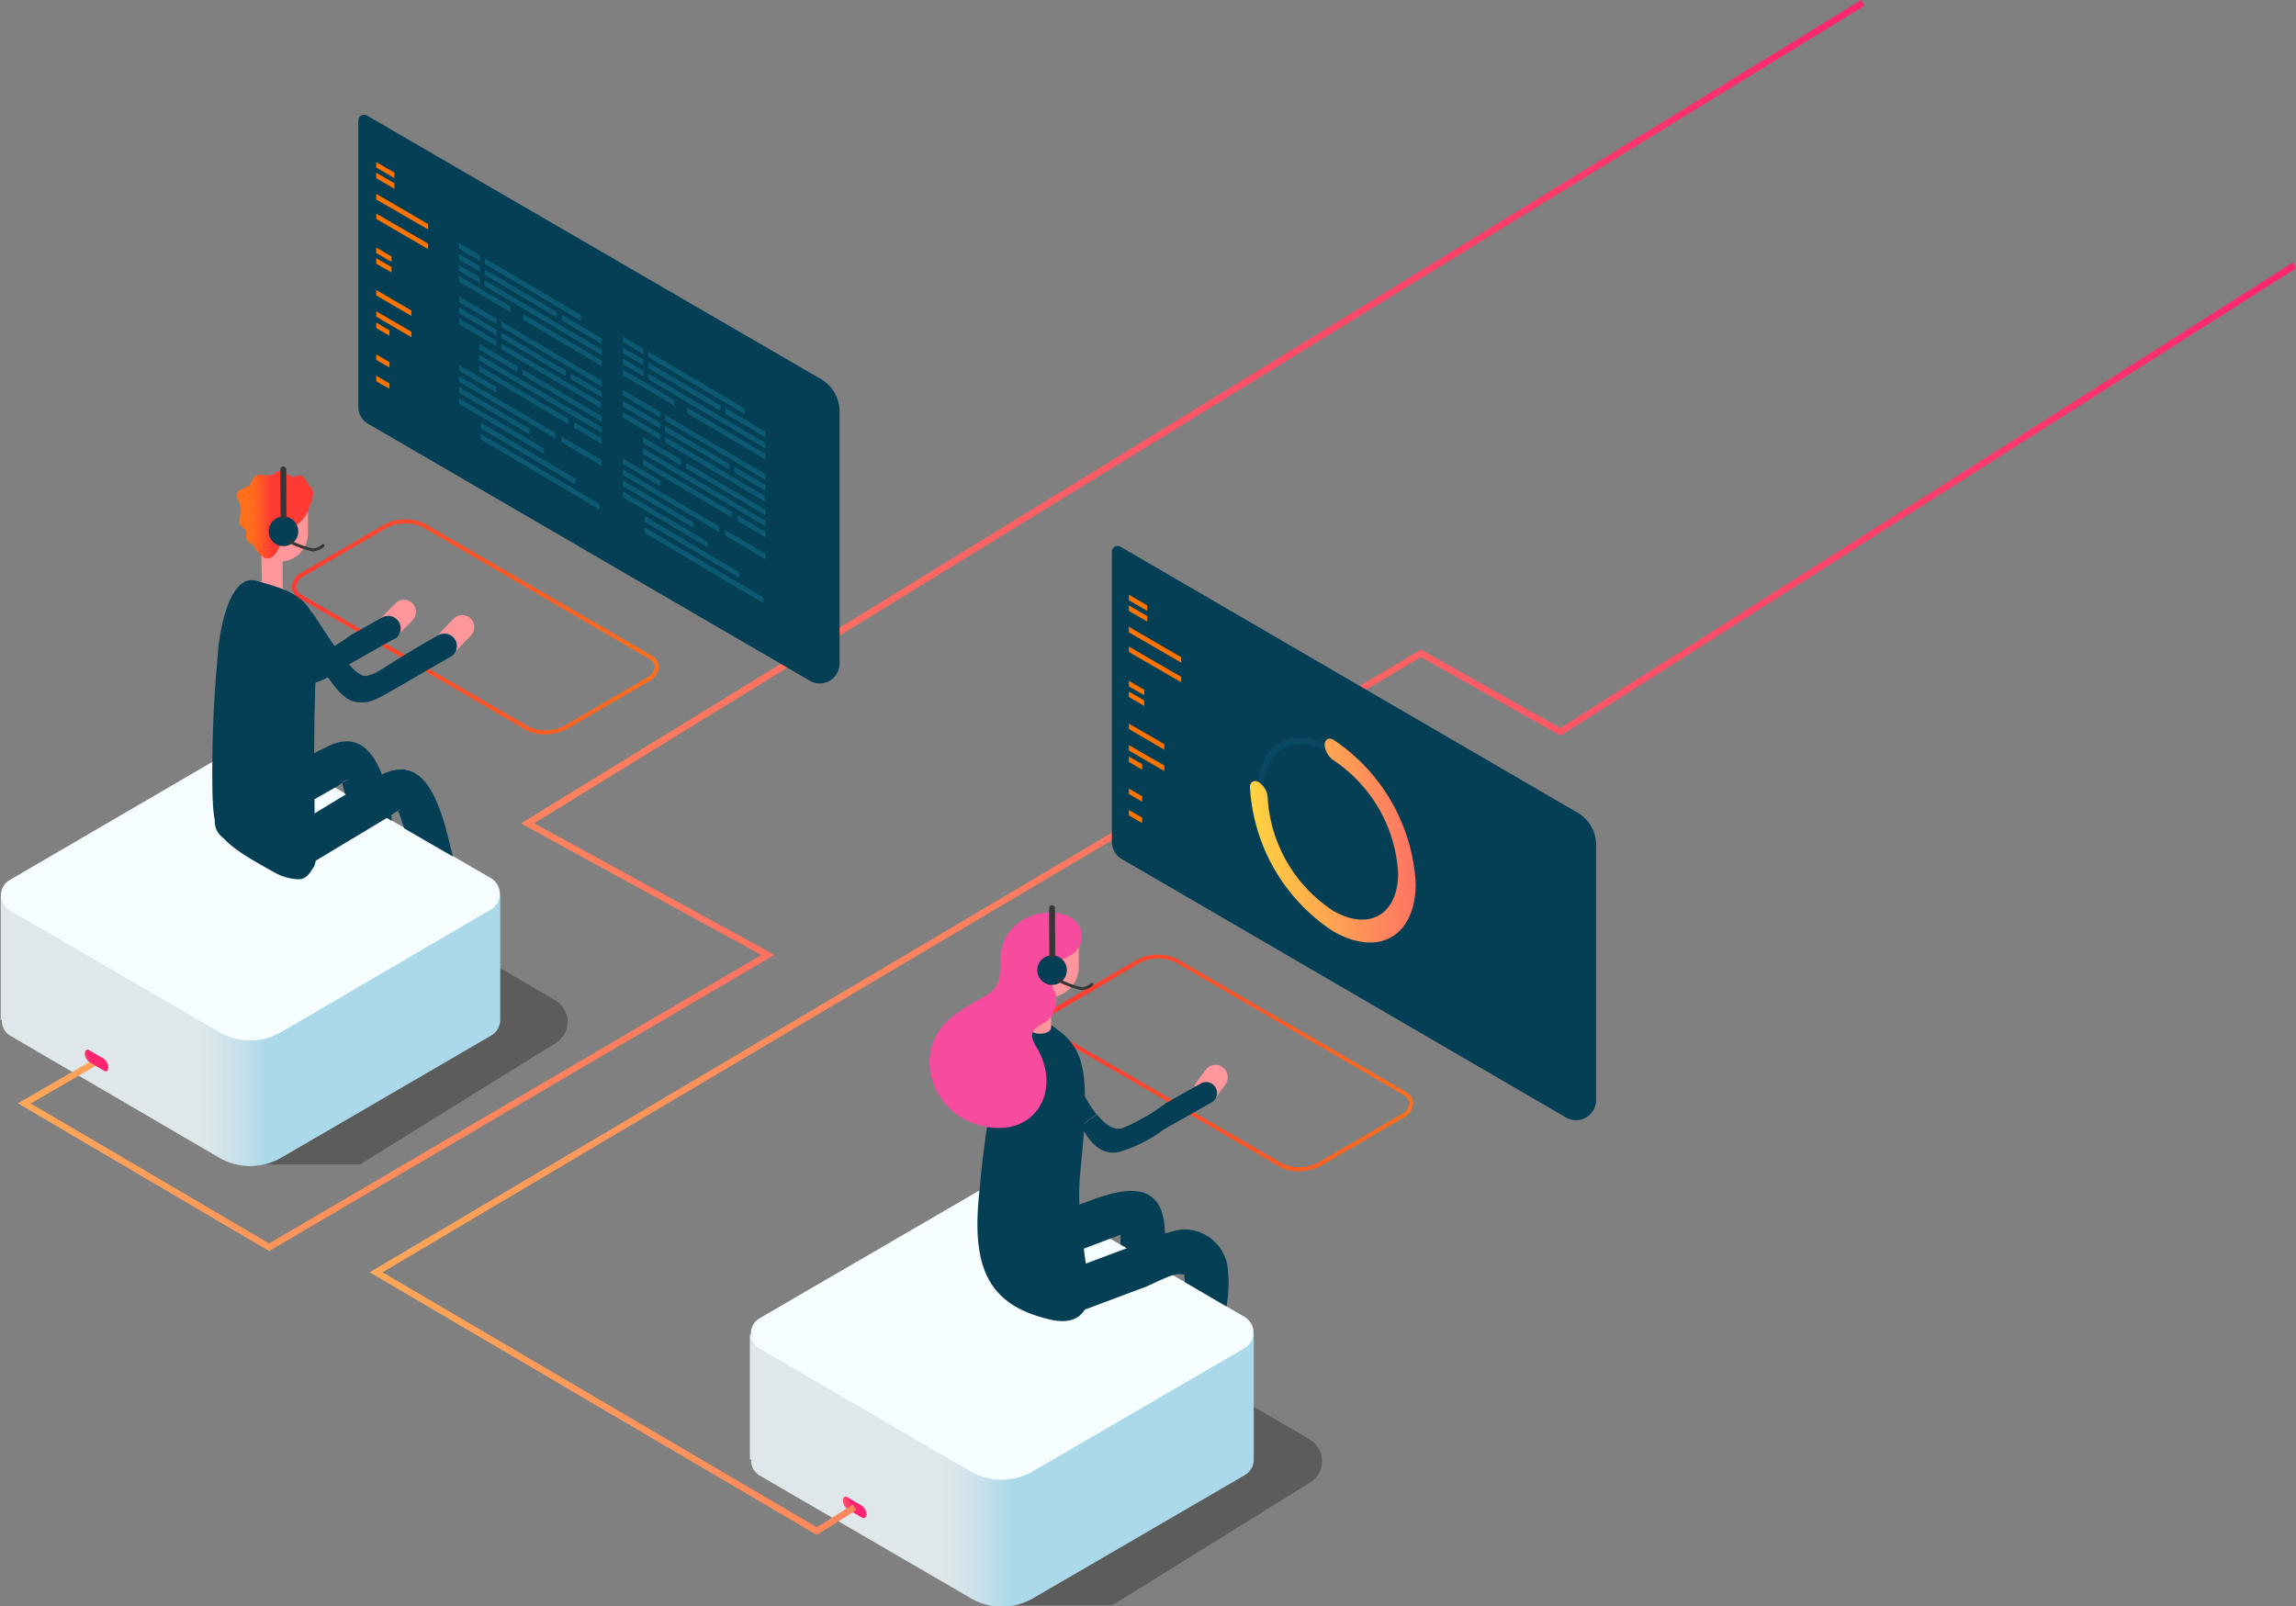 <svg xmlns="http://www.w3.org/2000/svg" xmlns:xlink="http://www.w3.org/1999/xlink" viewBox="0 0 156.65 109.6" xmlns:v="https://vecta.io/nano"><rect x="0" y="0" width="156.65" height="109.6" fill="#808080" stroke="none"/><style><![CDATA[.X{fill:#053f56}.Y{fill:#ff969b}.Z{stroke-linecap:round}.a{stroke-linejoin:round}]]></style><defs><linearGradient id="A" x1="147.5" y1="336.25" x2="173.22" y2="336.25" xlink:href="#L"><stop offset=".42" stop-color="#dfe7ea"/><stop offset=".47" stop-color="#d8e5ea"/><stop offset=".54" stop-color="#c5e0ea"/><stop offset=".61" stop-color="#acd9ea"/></linearGradient><linearGradient id="B" x1="190.73" y1="308.47" x2="165.5" y2="308.47" xlink:href="#L"><stop offset="0" stop-color="#ff6f1b"/><stop offset="1" stop-color="#ff3933"/></linearGradient><linearGradient id="C" x1="-170.64" y1="-131.99" x2="-168.67" y2="-131.99" gradientTransform="matrix(0.87, 0.5, 0.5, 1.44, 365.5, 614.15)" xlink:href="#L"><stop offset="0" stop-color="#fda758"/><stop offset="1" stop-color="#fd256f"/></linearGradient><linearGradient id="D" x1="97.01" y1="306.29" x2="122.35" y2="306.29" xlink:href="#A"/><linearGradient id="E" x1="139.24" y1="278.71" x2="114.19" y2="278.71" xlink:href="#B"/><linearGradient id="F" x1="110.45" y1="271.04" x2="115.64" y2="271.04" xlink:href="#L"><stop offset=".18" stop-color="#ff6f1b"/><stop offset=".33" stop-color="#ff5527"/><stop offset=".46" stop-color="#ff3933"/></linearGradient><linearGradient id="G" x1="25.22" y1="61.33" x2="156.65" y2="61.33" gradientTransform="matrix(1, 0, 0, 1, 0, 0)" xlink:href="#C"/><linearGradient id="H" x1="179.56" y1="293.3" x2="190.87" y2="293.3" xlink:href="#L"><stop offset="0" stop-color="#ffd33f"/><stop offset="1" stop-color="#ff7364"/></linearGradient><linearGradient id="I" x1="1.22" y1="42.68" x2="127.2" y2="42.68" gradientTransform="matrix(1, 0, 0, 1, 0, 0)" xlink:href="#C"/><linearGradient id="J" x1="-230.05" y1="-132.53" x2="-228.08" y2="-132.53" xlink:href="#C"/><path id="K" d="M77.02 51.62v.37l.91.53v-.37l-.91-.53z"/><linearGradient id="L" gradientUnits="userSpaceOnUse"/></defs><path d="M19.34 40.87c.32-.19.28-.52-.09-.74l-.48-.27a1.43 1.43 0 0 0-1.27-.06c-.32.19-.28.52.09.74l.48.28a1.43 1.43 0 0 0 1.27.05z" fill="#ffab83"/><path d="M89.35 98.22l-13.57-7.94a4.32 4.32 0 0 0-4.34 0L54.06 100.4l15.28 9.13h6.57l13.47-8.36a1.72 1.72 0 0 0-.03-2.95z" fill="#2e2e2e" opacity=".43"/><path d="M179.82,327v8.53a1.22,1.22,0,0,1-.61,1.07L164.77,345a4.22,4.22,0,0,1-4.26,0l-14.4-8.37a1.18,1.18,0,0,1-.58-1.1h-.09V327Z" transform="translate(-94.28 -235.94)" fill="url(#A)"/><path d="M70.47 100.4L84.91 92a1.24 1.24 0 0 0 0-2.14l-14.52-8.45a3.83 3.83 0 0 0-3.87 0l-14.7 8.55a1.2 1.2 0 0 0 0 2.07l14.39 8.37a4.22 4.22 0 0 0 4.26 0z" fill="#f5fdff"/><path d="M182.86 315.87a2.51 2.51 0 0 1-1.23-.29L166 306.51a1 1 0 0 1-.53-.8 1.27 1.27 0 0 1 .73-1l5.56-3.23a3.08 3.08 0 0 1 2.81-.11l15.6 9.07a.92.92 0 0 1 .53.8 1.24 1.24 0 0 1-.72 1l-5.56 3.24a3.29 3.29 0 0 1-1.56.39zm-1.09-.53a2.83 2.83 0 0 0 2.54-.12l5.56-3.23a1 1 0 0 0 .58-.76.67.67 0 0 0-.39-.56l-15.59-9.07a2.79 2.79 0 0 0-2.54.11l-5.56 3.29a1 1 0 0 0-.59.76.67.67 0 0 0 .39.55z" transform="translate(-94.28 -235.94)" fill="url(#B)"/><g class="X"><path d="M68.28 84.19l5.74-2.13c1.9-.71 4.91-1.83 5.4 1.28a12.48 12.48 0 0 1-.06 3.28l-2.91-1.7v-.66l-2.64 1-4.77 1.8c-1.74.62-2.5-2.22-.76-2.87z"/><path d="M72.72 86.74l5.7-2.14a8.46 8.46 0 0 1 2.17-.7 3 3 0 0 1 3.15 2.44 9.2 9.2 0 0 1-.06 2.81l-2.84-1.66v-.11c-.08-.51.1-.37-.35-.44s-1.87.7-2.37.89l-4.62 1.73c-1.72.66-2.47-2.17-.78-2.82z"/></g><path d="M71.88 71.34c.45-.25.39-.71-.12-1l-.87-.51a1.94 1.94 0 0 0-1.75-.07c-.44.26-.39.72.13 1l.87.5a1.92 1.92 0 0 0 1.74.08z" fill="#ff7a93"/><path d="M81.82 75a.84.84 0 0 1-.17-1.17l.62-.83a.83.83 0 0 1 1.16-.17.85.85 0 0 1 .17 1.18l-.61.83a.84.84 0 0 1-1.17.16z" class="Y"/><g class="X"><path d="M81.9 73.95l-2.32 1.31a14.6 14.6 0 0 1-3 1.73c-.62.16-1.2-.27-1.73-.94l-1.11.79c.59 1 1.24 2 2.58 1.78a9.65 9.65 0 0 0 3.12-1.57l3.24-1.83c.351-.215.46-.674.245-1.025s-.674-.46-1.025-.245z"/><path d="M66.86 80.94a60.66 60.66 0 0 1 1.35-8.55c.93-3.59 2.42-3.18 3.52-2.43 1.56 1.06 2.27 2 2.29 4.86a10.41 10.41 0 0 0 .79 1.23l-.85.61v.53c-.32 4.16-.65 3.84.25 9.88a3.6 3.6 0 0 1-.14 2.19c-.55 1.05-1.7 1-2.68.72-4.28-1.08-5.13-3.92-4.53-9.04z"/></g><g class="Y"><path d="M70.21 67.34v2.73c0 .63 1.53.63 1.51 0l-.05-2.73c0-.63-1.53-.63-1.51 0z"/><path d="M70.82 68.06a.46.46 0 0 1-.36-.17 3.93 3.93 0 0 1-.2-3.53c.29-.73.55-1.06 1.71-1.1.28 0 1.08-.08 1.38.32l.25.12v2.29a2.06 2.06 0 0 1-2.06 2.07z"/></g><path d="M72.95 65.22a4.54 4.54 0 0 0-1.07.93c-.22.34-.32.77-.53 1.12s-.62.64-1 .45c-.68-.37-1.58-2.85-.76-4.36.57-1.07 3.17-.91 3.83-.28s.07 1.74-.47 2.14z" fill="#ff7a93"/><path d="M68.31 64.89c-.15.84.08 1.8-.41 2.51s-2.47 1.26-3.62 2.66c-1.93 2.36-.48 6.19 3 6.83s5.17-2.6 3.42-5.46c-.88-1.44.54-1.32 1-2.05a2 2 0 0 0 .33-1.54 6.45 6.45 0 0 1-.35-.86c-.63-1.9 1.71-1.13 2.06-2.7.62-2.72-4.81-2.83-5.43.61z" fill="#f74b9d"/><path d="M153.09 339.5l-1-.59a.7.7 0 0 1-.3-.58c0-.22.13-.32.3-.22l1 .58a.76.76 0 0 1 .3.58c0 .22-.14.33-.3.23z" transform="translate(-94.28 -235.94)" fill="url(#C)"/><path d="M37.9 68.27l-13.47-7.88a4.24 4.24 0 0 0-4.3 0l-17.25 10 15.16 9.07h6.52l13.38-8.3a1.7 1.7 0 0 0-.04-2.89z" fill="#2e2e2e" opacity=".43"/><path d="M128.41,297.06v8.48a1.24,1.24,0,0,1-.61,1.06l-14.33,8.34a4.23,4.23,0,0,1-4.24,0L95,306.63a1.17,1.17,0,0,1-.59-1.09h-.08v-8.48Z" transform="translate(-94.28 -235.94)" fill="url(#D)"/><path d="M19.17 70.44l14.33-8.38a1.24 1.24 0 0 0 0-2.13l-14.41-8.38a3.79 3.79 0 0 0-3.85 0L.65 60.06a1.19 1.19 0 0 0 0 2.05l14.29 8.31a4.21 4.21 0 0 0 4.23.02z" fill="#f5fdff"/><path d="M131.43 286.05a2.51 2.51 0 0 1-1.23-.28l-15.48-9a.94.94 0 0 1-.53-.79 1.24 1.24 0 0 1 .72-1l5.52-3.21a3.09 3.09 0 0 1 2.8-.11l15.48 9a.94.94 0 0 1 .53.79 1.24 1.24 0 0 1-.72 1l-5.52 3.21a3.23 3.23 0 0 1-1.57.39zm-1.09-.52a2.81 2.81 0 0 0 2.52-.11l5.52-3.21a1 1 0 0 0 .58-.76.67.67 0 0 0-.39-.55l-15.48-9a2.81 2.81 0 0 0-2.52.11l-5.52 3.22a1 1 0 0 0-.58.75.67.67 0 0 0 .39.55z" transform="translate(-94.28 -235.94)" fill="url(#E)"/><path d="M30.96 42.21a.83.83 0 0 1 1.16 0 .84.84 0 0 1 0 1.17l-.91.93a.82.82 0 1 1-1.16-1.16zm-3.97-1.04a.8.8 0 0 1 1.15 0 .84.84 0 0 1 0 1.17l-.91.92a.81.81 0 0 1-1.16 0 .83.83 0 0 1 0-1.17z" class="Y"/><path d="M26.94 43.57l-3.08 1.74c-.88.5-2 1.43-3.12 1.38-1.29-.05-1.89-1.22-2.54-2.15l-2.14-3c-.71-1 .83-1.75 1.46-.86l1.58 2.24c.46.65 1.12 2.22 2.06 2a12.42 12.42 0 0 0 2.71-1.54l2.21-1.25a.852.852 0 0 1 .86 1.47zm-4.48 7.32c-2.45 1.15-4.77 2.7-7.13 4a1.36 1.36 0 1 0 1.37 2.35l6.17-3.5c.14-.07.31-.21.49-.32 0-.12.12-.16.45-.21a1.37 1.37 0 0 0-.45.21 3.28 3.28 0 0 0 .14.56.94.94 0 0 0 0 .16l3.24 1.88c-.39-3.45-1.57-6.4-4.28-5.13z" class="X"/><path d="M23.36 53.46a1.37 1.37 0 0 1 .45-.21c-.33.05-.44.09-.45.21z" fill="#2a4280"/><path d="M110.77 269.31a1.27 1.27 0 0 0 .58-.32c.12-.15.14-.36.27-.5.32-.34.94.05 1.34-.19a3.06 3.06 0 0 1 .29-.21c.39-.15.74.46 1.15.38.11 0 .22-.1.33-.09a.38.38 0 0 1 .25.13 1.59 1.59 0 0 1 .38.6.45.45 0 0 1 .22.19.76.76 0 0 1 .06.26 1.73 1.73 0 0 1-.25.9 1.66 1.66 0 0 1-.11.38 2 2 0 0 1-.6.79c-.11.09-.22.16-.33.24v.47a.18.18 0 0 1-.18.18.15.15 0 0 1-.1 0v-.14c0-.34-.15-.62-.33-.62s-.33.28-.33.62a.86.86 0 0 0 .11.45 6.36 6.36 0 0 1-.34.75c-.19.33-.58.59-.9.42a1.53 1.53 0 0 1-.16-.13 1.48 1.48 0 0 1-.21-.26.33.33 0 0 1-.14-.1c-.06-.09-.08-.2-.14-.29s-.46-.27-.53-.52 0-.31 0-.46-.37-.33-.46-.55 0-.44.07-.67a2 2 0 0 0-.27-1.15c-.06-.24.13-.46.33-.56z" transform="translate(-94.28 -235.94)" fill="url(#F)"/><path d="M18.01 38.06c.32.17.71-.09.9-.42a6.36 6.36 0 0 0 .34-.75.86.86 0 0 1-.11-.45c0-.34.15-.62.33-.62s.33.28.33.62v.14a.15.15 0 0 0 .1 0 .18.18 0 0 0 .18-.18v-.47l.33-.24a2 2 0 0 0 .6-.79v1.5a1.91 1.91 0 0 1-1.73 1.91v1.89c0 .58-1.39.58-1.4 0l-.05-2.31a1.53 1.53 0 0 0 .18.17z" class="Y"/><path d="M27.15 55.31a1.72 1.72 0 0 1 .26-.1c-.21.04-.27.03-.26.1z" fill="#2a4280"/><g class="X"><path d="M18.64 57.22l4.94-3 2.51-1.38c2.69-1.32 3.7 1.58 4.31 3.61l.5 2-3.32-1.92-.24-.73-.19-.48a1.72 1.72 0 0 1 .26-.1c-.21.05-.27 0-.26.1-.24.14-.5.35-.69.46l-.09.05-6.12 3.68c-1.53.88-3.11-1.4-1.61-2.29z"/><path d="M14.84 44.9c.12-2.07.87-5.8 2.69-5.26 1.66.48 3 .84 3.68 2.09a.71.71 0 0 1 .15.15c.53.74 2.7 4.45 3.64 4.24s.78-.43 4.93-2.79a.85.85 0 0 1 .85 1.47c-4.89 2.77-5.19 3.17-6.19 3.13s-1.47-.57-3-2.84c-.09 1.61-.22 4.64-.11 11.27 0 .53.22 2.34-.06 2.78s-.53.88-1.09.86a3.57 3.57 0 0 1-1.61-.47c-4.06-2.23-4.1-2.67-4.22-5.23a84.52 84.52 0 0 1 .34-9.4z"/></g><path d="M55.73 104.74l-.11-.06-30.4-17.86 71.72-42.49 9.52 5.35 49.96-31.76.23.39-50.18 31.89-9.52-5.36L26.1 86.82l29.63 17.4 2.46-1.55.23.38-2.69 1.69z" fill="url(#G)"/><path d="M76.55 58.63l30.3 17.63a1.37 1.37 0 0 0 2.05-1.19V57.66a2.54 2.54 0 0 0-1.26-2.2L76.45 37.31a.39.39 0 0 0-.59.34v19.79a1.37 1.37 0 0 0 .69 1.19z" class="X"/><g fill="#ff7300"><path d="M80.59 44.85l-3.57-2.08v.38l3.57 2.07v-.37zm0 1.34l-3.57-2.07v.37l3.57 2.07v-.37zm-3.57-5.61v.38l1.25.72v-.37l-1.25-.73zm0 .73v.38l1.25.72v-.37l-1.25-.73zm0 5.15v.38l1.05.6v-.37l-1.05-.61zm0 .73v.37l1.05.61v-.37l-1.05-.61zm0 2.19v.37l2.42 1.41v-.38l-2.42-1.4zm0 1.46v.37l2.42 1.41v-.38l-2.42-1.4z"/><use xlink:href="#K"/><use xlink:href="#K" y="2.19"/><use xlink:href="#K" y="3.65"/></g><g opacity=".36"><path d="M85.78 54.06c0-3.33 2.34-4.68 5.22-3a11.62 11.62 0 0 1 5.23 9.07c0 3.33-2.35 4.68-5.23 3a11.64 11.64 0 0 1-5.22-9.07zm.35.2A10.86 10.86 0 0 0 91 62.74c2.69 1.56 4.88.3 4.88-2.81A10.88 10.88 0 0 0 91 51.45c-2.69-1.56-4.87-.3-4.87 2.81z" fill="#0c5a72"/></g><path d="M179.56 289.67c0-.38.27-.54.61-.35a1.37 1.37 0 0 1 .6 1.06 9.93 9.93 0 0 0 4.45 7.7c2.45 1.43 4.45.28 4.45-2.55a9.93 9.93 0 0 0-4.38-7.69 1.41 1.41 0 0 1-.63-1.06c0-.37.25-.53.56-.38l.11.07a12.61 12.61 0 0 1 5.54 9.76c0 3.6-2.53 5.06-5.65 3.25a12.6 12.6 0 0 1-5.65-9.72c0 0-.01-.06-.01-.09z" transform="translate(-94.28 -235.94)" fill="url(#H)"/><path d="M18.36 85.37L1.22 75.29l5.4-3.12.22.38L2.1 75.3l16.26 9.55 33.58-19.68-16.4-8.98L126.98 0l.22.39-90.76 55.79 16.4 8.98-34.48 20.21z" fill="url(#I)"/><path d="M101.37 309l-1-.59a.69.69 0 0 1-.3-.57c0-.23.13-.33.3-.23l1 .58a.76.76 0 0 1 .3.58c0 .23-.14.35-.3.23z" transform="translate(-94.28 -235.94)" fill="url(#J)"/><path d="M25.2 28.97l30.08 17.5a1.35 1.35 0 0 0 2-1.18V28.06a2.53 2.53 0 0 0-1.25-2.18l-31-18a.39.39 0 0 0-.58.34v19.64a1.36 1.36 0 0 0 .75 1.11z" class="X"/><path d="M29.21 15.29l-3.54-2.06v.38l3.54 2.05v-.37zm0 1.34l-3.54-2.06v.37L29.21 17v-.37zm-3.54-5.57v.37l1.24.72v-.37l-1.24-.72zm0 .73v.37l1.24.72v-.37l-1.24-.72zm0 5.1v.38l1.04.6v-.37l-1.04-.61zm0 .73v.37l1.04.6v-.37l-1.04-.6zm0 2.17v.37l2.4 1.4v-.37l-2.4-1.4zm0 1.45v.37l2.4 1.4v-.37l-2.4-1.4zm0 .77v.38l.9.52v-.37l-.9-.53zm0 2.18v.37l.9.52v-.37l-.9-.52zm0 1.45v.37l.9.52v-.37l-.9-.52z" fill="#ff7300"/><path d="M31.32 16.58v.39l1.42.84v-.38l-1.42-.85zm0 .76v.38l1.41.84.01-.39-1.42-.83zm0 .75v.39l1.41.83v-.39l-1.41-.83zm0 .75v.39l3.51 2.07v-.38l-3.51-2.08zm0 1.39v.38l2.56 1.52.01-.38-2.57-1.52zm0 .75v.39l2.56 1.51v-.38l-2.56-1.52zm9.74 5.75l-2.13-1.26v.39l2.13 1.26v-.39zm-9.74-5v.39l2.55 1.51.01-.38-2.56-1.52zm8.31.16L33.07 18l.01-.38 6.55 3.88v.39zm-1.65-.23l-4.91-2.91v-.38l4.91 2.91v.38zm3.08 1.43l-2.73-1.61v.38l2.73 1.62v-.39zm0 .76l-8-4.73v.38l8 4.74v-.39zm0 .76l-5.35-3.17-.01.38 5.36 3.17v-.38zm0 1.38l-6.84-4.04v.38l6.84 4.05v-.39zm-2.47-.32l-4.38-2.59.01-.38 4.38 2.59-.01.38zm2.42 2.18l-6.8-4.02v-.38l6.8 4.02v.38zm-5.72-2.46l-2.59-1.54v-.38L35.3 25l-.01.39zm5.77 3.02l-5.42-3.21v.38l5.42 3.21v-.38zm0 .75l-8.36-4.95v.39l8.36 4.95v-.39zm-2.27-.2l-6.1-3.61v-.39l6.1 3.62v.38zm2.27.96l-1.89-1.12-.01.38 1.9 1.12v-.38zm-9.74-5.01v.38l2.55 1.51v-.39l-2.55-1.5zm0 .75v.39l6.59 3.89v-.38l-6.59-3.9zm9.74 5.75l-2.77-1.63v.38l2.77 1.64v-.39zm-9.74-5v.39l4.82 2.85v-.38l-4.82-2.86zm0 .76v.38l5.78 3.42v-.38l-5.78-3.42zm7.95 5.89l-6.47-3.83.01-.38 6.46 3.82v.39zm1.64 1.72l-8.11-4.8v-.38l8.11 4.8v.38zm1.58-11.82v.38l1.42.84v-.38l-1.42-.84zm0 .75v.38l1.41.84.01-.38-1.42-.84zm0 .75v.39l1.41.83v-.38l-1.41-.84zm0 .75v.39L46 27.68v-.39l-3.51-2.08zm0 1.39v.39l2.56 1.51.01-.38-2.57-1.52zm0 .75v.39l2.56 1.51v-.38l-2.56-1.52zm9.74 5.75l-2.13-1.26v.39l2.13 1.26v-.39zm-9.74-4.99v.38L45.04 30l.01-.38-2.56-1.51zm8.31.15l-6.56-3.88v-.39l6.56 3.89v.38zm-1.65-.22l-4.91-2.91v-.39l4.91 2.91v.39zm3.08 1.43l-2.73-1.62v.39l2.73 1.61v-.38zm0 .76l-8-4.74v.39l8 4.73v-.38zm0 .75l-5.35-3.17-.01.38 5.36 3.17v-.38zm0 1.39l-6.84-4.05v.38l6.84 4.05v-.38zm-2.47-.32l-4.38-2.6v-.38l4.39 2.59-.01.39zm2.41 2.17l-6.79-4.02v-.38l6.8 4.02-.01.38zm-5.71-2.46l-2.59-1.54v-.38l2.6 1.53-.01.39zm5.77 3.02l-5.42-3.21-.01.38 5.43 3.21v-.38zm0 .76l-8.36-4.95-.01.38 8.37 4.95v-.38zm-2.27-.21l-6.1-3.61v-.38l6.1 3.61v.38zm2.27.96l-1.89-1.12-.01.38 1.9 1.12v-.38zm-9.74-5.01v.38l2.54 1.51.01-.38-2.55-1.51zm0 .75v.39l6.58 3.89.01-.38-6.59-3.9zm9.74 5.76l-2.77-1.64v.38l2.77 1.64v-.38zm-9.74-5.01v.39l4.82 2.85v-.38l-4.82-2.86zm0 .76v.38l5.78 3.42v-.38l-5.78-3.42zm7.95 5.89l-6.47-3.83.01-.38 6.46 3.83v.38zm1.64 1.73l-8.11-4.81v-.38l8.11 4.8v.39z" fill="#0c5a72"/><circle cx="71.78" cy="66.2" r="1.01" class="X"/><g fill="none" stroke="#363636" class="Z a"><path d="M72.18 66.87a7.19 7.19 0 0 0 1.62.6 1.2 1.2 0 0 0 .7-.3" stroke-width=".2"/><path d="M71.79 65.18l-.01-3.21" stroke-width=".4"/></g><circle cx="19.34" cy="36.26" r="1.01" class="X"/><g fill="none" stroke="#363636" class="Z a"><path d="M19.72 36.93a6.79 6.79 0 0 0 1.61.6 1.18 1.18 0 0 0 .71-.3" stroke-width=".2"/><path d="M19.34 35.25l-.01-3.22" stroke-width=".4"/></g></svg>